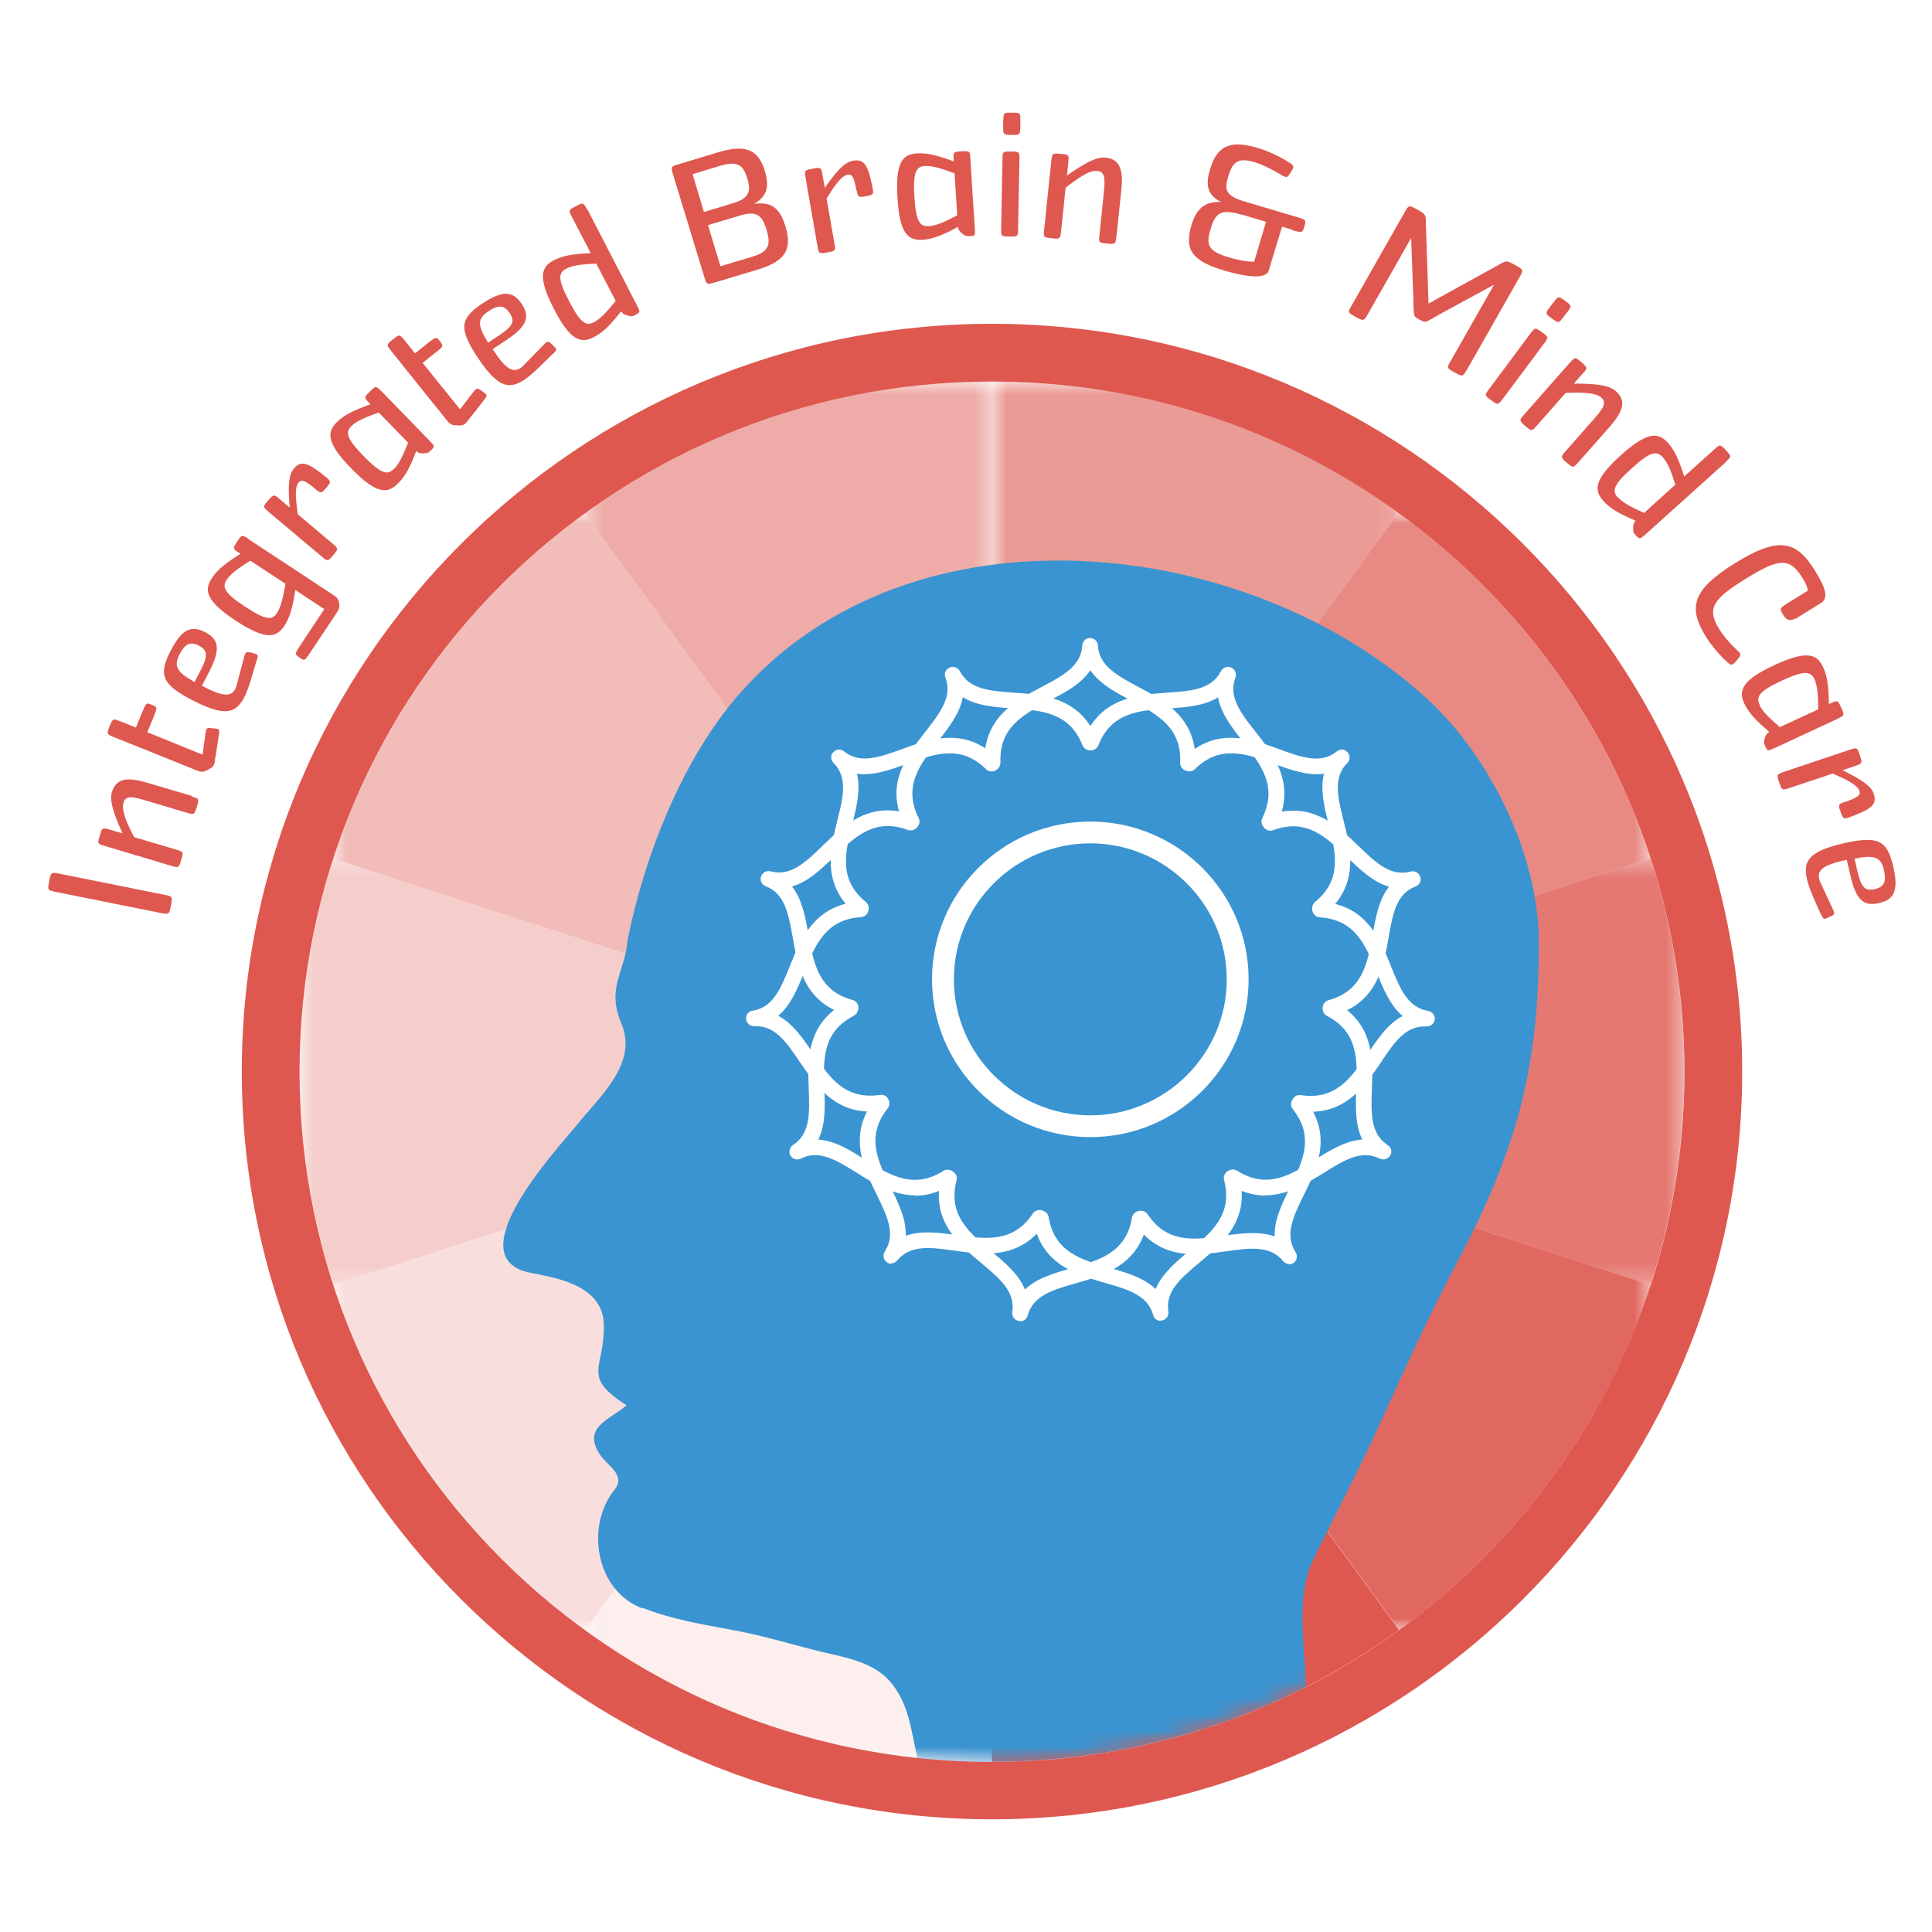 <?xml version="1.0" encoding="UTF-8"?>
<svg xmlns="http://www.w3.org/2000/svg" width="120" height="120" viewBox="0 0 120 120" fill="none">
  <rect x="0" y="0" width="120" height="120" fill="#333333" stroke="none"/>
  <g clip-path="url(#clip0_427_2341)">
    <rect width="120" height="120" fill="white"></rect>
    <g clip-path="url(#clip1_427_2341)">
      <path d="M61.615 20.112C35.929 20.112 15.019 40.953 15.019 66.556C15.019 92.159 35.929 113 61.615 113C87.302 113 108.211 92.159 108.211 66.556C108.211 40.953 87.316 20.112 61.615 20.112Z" fill="white"></path>
      <g opacity="0.7">
        <mask id="mask0_427_2341" style="mask-type:luminance" maskUnits="userSpaceOnUse" x="61" y="31" width="42" height="36">
          <path d="M102.52 31.886H61.615V66.57H102.52V31.886Z" fill="white"></path>
        </mask>
        <g mask="url(#mask0_427_2341)">
          <path d="M61.615 66.557L102.52 53.307C99.681 44.612 94.142 37.145 86.887 31.872L61.602 66.557H61.615Z" fill="#DE584F"></path>
        </g>
      </g>
      <g opacity="0.8">
        <mask id="mask1_427_2341" style="mask-type:luminance" maskUnits="userSpaceOnUse" x="61" y="53" width="44" height="27">
          <path d="M104.624 53.306H61.615V79.806H104.624V53.306Z" fill="white"></path>
        </mask>
        <g mask="url(#mask1_427_2341)">
          <path d="M61.615 66.556L102.52 79.806C103.877 75.638 104.611 71.18 104.611 66.556C104.611 61.932 103.877 57.474 102.52 53.306L61.615 66.556Z" fill="#DE584F"></path>
        </g>
      </g>
      <g opacity="0.2">
        <mask id="mask2_427_2341" style="mask-type:luminance" maskUnits="userSpaceOnUse" x="20" y="66" width="42" height="36">
          <path d="M61.615 66.556H20.711V101.241H61.615V66.556Z" fill="white"></path>
        </mask>
        <g mask="url(#mask2_427_2341)">
          <path d="M20.711 79.806C23.549 88.502 29.088 95.969 36.344 101.241L61.629 66.556L20.724 79.806H20.711Z" fill="#DE584F"></path>
        </g>
      </g>
      <path d="M61.615 109.426C71.059 109.426 79.797 106.389 86.9 101.241L61.615 66.556V109.426Z" fill="#DE584F"></path>
      <g opacity="0.1">
        <mask id="mask3_427_2341" style="mask-type:luminance" maskUnits="userSpaceOnUse" x="36" y="66" width="26" height="44">
          <path d="M61.629 66.556H36.344V109.426H61.629V66.556Z" fill="white"></path>
        </mask>
        <g mask="url(#mask3_427_2341)">
          <path d="M61.615 66.556L36.33 101.241C43.42 106.389 52.157 109.426 61.615 109.426V66.556Z" fill="#DE584F"></path>
        </g>
      </g>
      <g opacity="0.9">
        <mask id="mask4_427_2341" style="mask-type:luminance" maskUnits="userSpaceOnUse" x="61" y="66" width="42" height="36">
          <path d="M102.52 66.556H61.615V101.241H102.52V66.556Z" fill="white"></path>
        </mask>
        <g mask="url(#mask4_427_2341)">
          <path d="M102.534 79.806L61.63 66.556L86.915 101.241C94.17 95.969 99.709 88.502 102.548 79.806" fill="#DE584F"></path>
        </g>
      </g>
      <g opacity="0.6">
        <mask id="mask5_427_2341" style="mask-type:luminance" maskUnits="userSpaceOnUse" x="61" y="23" width="26" height="44">
          <path d="M86.9 23.7H61.615V66.569H86.9V23.7Z" fill="white"></path>
        </mask>
        <g mask="url(#mask5_427_2341)">
          <path d="M86.9 31.885C79.81 26.736 71.073 23.7 61.615 23.7V66.569L86.9 31.885Z" fill="#DE584F"></path>
        </g>
      </g>
      <g opacity="0.5">
        <mask id="mask6_427_2341" style="mask-type:luminance" maskUnits="userSpaceOnUse" x="36" y="23" width="26" height="44">
          <path d="M61.629 23.7H36.344V66.569H61.629V23.7Z" fill="white"></path>
        </mask>
        <g mask="url(#mask6_427_2341)">
          <path d="M61.615 66.555V23.7C52.171 23.7 43.433 26.736 36.33 31.885L61.615 66.569V66.555Z" fill="#DE584F"></path>
        </g>
      </g>
      <g opacity="0.3">
        <mask id="mask7_427_2341" style="mask-type:luminance" maskUnits="userSpaceOnUse" x="18" y="53" width="44" height="27">
          <path d="M61.629 53.306H18.62V79.806H61.629V53.306Z" fill="white"></path>
        </mask>
        <g mask="url(#mask7_427_2341)">
          <path d="M61.615 66.556L20.711 53.306C19.354 57.474 18.62 61.932 18.62 66.556C18.62 71.18 19.354 75.638 20.711 79.806L61.615 66.556Z" fill="#DE584F"></path>
        </g>
      </g>
      <g opacity="0.2">
        <mask id="mask8_427_2341" style="mask-type:luminance" maskUnits="userSpaceOnUse" x="36" y="31" width="26" height="36">
          <path d="M61.629 31.886H36.344V66.57H61.629V31.886Z" fill="white"></path>
        </mask>
        <g mask="url(#mask8_427_2341)">
          <path d="M61.615 66.556L36.344 31.886L61.615 66.556Z" fill="#3A94D1"></path>
        </g>
      </g>
      <g opacity="0.4">
        <mask id="mask9_427_2341" style="mask-type:luminance" maskUnits="userSpaceOnUse" x="20" y="31" width="42" height="36">
          <path d="M61.615 31.886H20.711V66.57H61.615V31.886Z" fill="white"></path>
        </mask>
        <g mask="url(#mask9_427_2341)">
          <path d="M36.344 31.886C29.088 37.158 23.549 44.625 20.711 53.32L61.615 66.57L36.33 31.886H36.344Z" fill="#DE584F"></path>
        </g>
      </g>
      <mask id="mask10_427_2341" style="mask-type:luminance" maskUnits="userSpaceOnUse" x="18" y="23" width="87" height="87">
        <path d="M18.62 66.556C18.62 90.227 37.881 109.425 61.629 109.425C85.377 109.425 104.638 90.227 104.638 66.556C104.638 42.885 85.377 23.687 61.629 23.687C37.881 23.687 18.62 42.885 18.62 66.556Z" fill="white"></path>
      </mask>
      <g mask="url(#mask10_427_2341)">
        <path fill-rule="evenodd" clip-rule="evenodd" d="M39.917 99.902C40.194 100.012 37.881 99.156 39.917 99.902C37.023 98.853 36.303 94.781 38.213 92.476C38.85 91.634 37.756 91.041 37.327 90.434C36.095 88.681 37.784 88.239 38.92 87.287C36.081 85.465 37.549 85.051 37.507 82.304C37.466 79.944 34.89 79.419 32.979 79.061C28.271 78.177 34.599 71.387 35.763 69.951C37.272 68.074 39.654 66.059 38.587 63.547C37.646 61.325 38.837 60.345 38.975 58.413C40.027 53.154 42.381 47.136 45.94 43.079C56.658 30.878 77.553 33.21 88.659 43.424C92.605 47.054 95.596 53.182 95.582 58.606C95.582 66.501 94.156 71.511 90.459 78.495C88.742 81.738 87.26 85.009 85.751 88.336C84.449 91.207 82.968 94.008 81.583 96.838C79.741 100.578 82.483 106.513 80.17 109.729C78.273 112.365 72.748 112.199 69.73 112.337C66.822 112.462 62.792 113.11 59.981 112.393C55.785 111.33 57.669 107.203 55.273 104.429C54.235 103.242 52.531 102.952 51.077 102.607C49.236 102.165 47.505 101.613 45.636 101.268C43.711 100.909 41.758 100.592 39.931 99.874" fill="#3A94D1"></path>
        <path d="M73.801 47.881H73.773C73.51 47.881 73.288 47.647 73.302 47.371C73.399 45.176 71.876 44.362 70.269 43.52C69.3 43.009 68.303 42.485 67.722 41.629C67.154 42.485 66.157 43.009 65.174 43.52C63.568 44.376 62.044 45.176 62.141 47.371C62.141 47.633 61.947 47.868 61.67 47.881C61.421 47.909 61.172 47.688 61.158 47.412C61.033 44.596 63.069 43.52 64.703 42.664C66.018 41.974 67.154 41.367 67.223 40.083C67.237 39.821 67.459 39.628 67.708 39.628C67.957 39.628 68.179 39.835 68.192 40.083C68.262 41.367 69.397 41.96 70.699 42.664C72.333 43.534 74.368 44.61 74.244 47.412C74.244 47.674 74.022 47.881 73.759 47.881" fill="white"></path>
        <path d="M56.616 51.512C56.436 51.512 56.27 51.415 56.173 51.236C54.913 48.71 56.339 46.902 57.475 45.453C58.389 44.279 59.178 43.272 58.721 42.085C58.624 41.837 58.735 41.574 58.984 41.464C59.22 41.353 59.496 41.464 59.621 41.685C60.203 42.83 61.49 42.913 62.972 43.023C64.814 43.148 67.112 43.313 68.151 45.936C68.248 46.184 68.123 46.46 67.874 46.571C67.625 46.667 67.334 46.543 67.237 46.294C66.434 44.252 64.717 44.128 62.903 44.003C61.809 43.921 60.673 43.852 59.801 43.3C59.621 44.307 58.929 45.19 58.25 46.06C57.129 47.495 56.076 48.834 57.059 50.808C57.184 51.042 57.087 51.346 56.838 51.456C56.769 51.498 56.699 51.512 56.616 51.512Z" fill="white"></path>
        <path d="M53.487 56.895C53.376 56.895 53.265 56.853 53.182 56.784C51.008 54.99 51.562 52.768 52.005 50.973C52.365 49.538 52.684 48.296 51.77 47.385C51.59 47.206 51.576 46.902 51.756 46.722C51.936 46.529 52.227 46.502 52.421 46.667C53.418 47.468 54.622 47.04 56.021 46.529C57.766 45.894 59.926 45.108 61.934 47.081C62.127 47.275 62.127 47.578 61.934 47.771C61.74 47.965 61.435 47.965 61.241 47.771C59.663 46.225 58.056 46.819 56.339 47.44C55.301 47.813 54.248 48.199 53.224 48.061C53.473 49.055 53.196 50.145 52.933 51.208C52.49 52.961 52.074 54.631 53.778 56.025C53.985 56.191 54.013 56.508 53.847 56.715C53.75 56.825 53.611 56.895 53.473 56.895" fill="white"></path>
        <path d="M52.808 63.065C52.808 63.065 52.725 63.065 52.67 63.051C49.956 62.305 49.554 60.042 49.236 58.22C48.973 56.757 48.751 55.501 47.56 55.045C47.311 54.949 47.187 54.687 47.27 54.438C47.353 54.19 47.616 54.052 47.865 54.121C49.111 54.452 50.025 53.569 51.091 52.533C52.421 51.25 54.082 49.649 56.727 50.643C56.976 50.739 57.101 51.015 57.018 51.264C56.921 51.512 56.644 51.636 56.395 51.553C54.332 50.781 53.085 51.968 51.784 53.237C50.995 53.996 50.178 54.783 49.194 55.059C49.831 55.874 50.025 56.978 50.219 58.054C50.538 59.835 50.828 61.532 52.961 62.112C53.224 62.181 53.376 62.457 53.293 62.706C53.238 62.926 53.044 63.065 52.822 63.065" fill="white"></path>
        <path d="M54.041 69.04C51.756 69.04 50.62 67.342 49.679 65.962C48.848 64.734 48.128 63.671 46.854 63.74C46.591 63.74 46.369 63.56 46.342 63.298C46.314 63.036 46.494 62.801 46.757 62.774C48.031 62.567 48.502 61.38 49.056 60.013C49.748 58.302 50.607 56.176 53.431 55.997C53.695 55.983 53.93 56.19 53.944 56.452C53.958 56.715 53.75 56.949 53.487 56.963C51.285 57.101 50.634 58.688 49.956 60.372C49.54 61.393 49.125 62.429 48.336 63.091C49.25 63.574 49.873 64.499 50.496 65.41C51.507 66.914 52.476 68.336 54.664 68.005C54.941 67.963 55.176 68.143 55.218 68.419C55.259 68.681 55.079 68.929 54.802 68.971C54.539 69.012 54.29 69.026 54.041 69.026" fill="white"></path>
        <path d="M56.852 74.244C55.467 74.244 54.262 73.498 53.224 72.85C51.964 72.063 50.87 71.387 49.734 71.966C49.499 72.077 49.222 71.994 49.097 71.773C48.973 71.552 49.042 71.263 49.25 71.124C50.33 70.421 50.288 69.151 50.233 67.674C50.163 65.825 50.08 63.533 52.587 62.236C52.822 62.112 53.113 62.208 53.238 62.443C53.362 62.678 53.265 62.967 53.03 63.092C51.064 64.113 51.133 65.825 51.202 67.633C51.244 68.723 51.285 69.855 50.828 70.779C51.853 70.848 52.808 71.442 53.736 72.035C55.273 73.002 56.741 73.899 58.596 72.725C58.818 72.588 59.123 72.643 59.275 72.877C59.413 73.098 59.358 73.402 59.123 73.554C58.306 74.064 57.558 74.271 56.838 74.271" fill="white"></path>
        <path d="M55.37 78.495C55.273 78.495 55.176 78.467 55.079 78.398C54.872 78.246 54.816 77.957 54.955 77.736C55.661 76.659 55.093 75.513 54.442 74.175C53.625 72.519 52.614 70.448 54.373 68.254C54.539 68.047 54.844 68.005 55.052 68.171C55.259 68.337 55.301 68.64 55.135 68.847C53.764 70.572 54.511 72.104 55.315 73.733C55.799 74.713 56.298 75.734 56.256 76.756C57.226 76.411 58.347 76.562 59.427 76.714C61.227 76.963 62.931 77.211 64.149 75.376C64.302 75.155 64.606 75.086 64.828 75.237C65.049 75.389 65.118 75.693 64.966 75.914C63.401 78.26 61.13 77.943 59.289 77.68C57.821 77.473 56.547 77.294 55.73 78.288C55.633 78.412 55.495 78.467 55.356 78.467" fill="white"></path>
        <path d="M63.346 82.041C63.346 82.041 63.277 82.041 63.249 82.041C63 81.986 62.834 81.738 62.875 81.489C63.069 80.219 62.086 79.405 60.95 78.453C59.538 77.266 57.766 75.789 58.472 73.07C58.541 72.808 58.804 72.656 59.067 72.725C59.33 72.794 59.483 73.056 59.413 73.318C58.86 75.444 60.175 76.548 61.574 77.721C62.418 78.425 63.277 79.143 63.664 80.095C64.398 79.377 65.492 79.074 66.545 78.77C68.29 78.273 69.951 77.804 70.311 75.623C70.353 75.361 70.602 75.182 70.879 75.223C71.142 75.264 71.322 75.513 71.281 75.789C70.81 78.563 68.594 79.198 66.822 79.709C65.395 80.109 64.163 80.468 63.831 81.71C63.775 81.931 63.581 82.069 63.36 82.069" fill="white"></path>
        <path d="M72.097 82.042C71.876 82.042 71.682 81.904 71.627 81.683C71.294 80.441 70.062 80.096 68.636 79.682C66.849 79.171 64.634 78.536 64.177 75.762C64.135 75.5 64.315 75.251 64.578 75.196C64.841 75.155 65.091 75.334 65.132 75.596C65.492 77.763 67.154 78.246 68.899 78.743C69.965 79.047 71.045 79.35 71.779 80.068C72.167 79.116 73.025 78.398 73.87 77.694C75.269 76.535 76.584 75.431 76.03 73.291C75.961 73.029 76.113 72.767 76.376 72.698C76.639 72.629 76.902 72.781 76.972 73.043C77.678 75.776 75.919 77.239 74.493 78.426C73.358 79.378 72.374 80.192 72.568 81.462C72.61 81.711 72.444 81.959 72.194 82.014C72.167 82.014 72.125 82.014 72.097 82.014" fill="white"></path>
        <path d="M80.073 78.508C79.935 78.508 79.796 78.453 79.7 78.329C78.882 77.335 77.622 77.514 76.141 77.721C74.313 77.984 72.028 78.301 70.463 75.955C70.311 75.734 70.38 75.43 70.602 75.278C70.823 75.127 71.128 75.196 71.28 75.416C72.499 77.252 74.202 77.017 76.002 76.755C77.096 76.603 78.204 76.452 79.173 76.797C79.132 75.775 79.63 74.768 80.115 73.774C80.918 72.145 81.666 70.6 80.295 68.888C80.129 68.681 80.156 68.377 80.378 68.212C80.586 68.046 80.89 68.074 81.056 68.295C82.815 70.503 81.804 72.559 80.987 74.216C80.337 75.541 79.769 76.7 80.475 77.777C80.613 77.998 80.558 78.287 80.35 78.439C80.267 78.494 80.156 78.536 80.059 78.536" fill="white"></path>
        <path d="M78.592 74.257C77.886 74.257 77.124 74.064 76.307 73.54C76.085 73.402 76.016 73.098 76.155 72.864C76.307 72.643 76.598 72.574 76.833 72.712C78.703 73.899 80.156 72.988 81.694 72.022C82.621 71.442 83.577 70.848 84.615 70.779C84.158 69.855 84.2 68.737 84.241 67.632C84.311 65.825 84.366 64.113 82.414 63.092C82.178 62.967 82.081 62.678 82.206 62.429C82.331 62.194 82.621 62.098 82.857 62.222C85.363 63.52 85.28 65.811 85.211 67.66C85.155 69.137 85.114 70.421 86.194 71.124C86.415 71.263 86.485 71.552 86.346 71.773C86.208 71.994 85.931 72.077 85.709 71.966C84.56 71.387 83.48 72.063 82.22 72.85C81.181 73.498 79.977 74.244 78.592 74.244" fill="white"></path>
        <path d="M81.417 69.041C81.181 69.041 80.932 69.027 80.655 68.986C80.392 68.944 80.198 68.696 80.24 68.433C80.281 68.171 80.517 67.978 80.794 68.019C82.981 68.351 83.937 66.929 84.962 65.425C85.585 64.514 86.208 63.575 87.122 63.106C86.332 62.443 85.917 61.408 85.502 60.387C84.823 58.703 84.172 57.116 81.971 56.978C81.707 56.964 81.5 56.729 81.514 56.467C81.528 56.205 81.763 55.998 82.026 56.012C84.851 56.177 85.709 58.317 86.402 60.028C86.956 61.408 87.44 62.581 88.7 62.788C88.95 62.83 89.143 63.065 89.116 63.313C89.088 63.575 88.867 63.755 88.603 63.755C87.302 63.686 86.596 64.748 85.779 65.977C84.837 67.357 83.701 69.055 81.417 69.055" fill="white"></path>
        <path d="M82.649 63.078C82.441 63.078 82.234 62.94 82.178 62.719C82.109 62.457 82.261 62.194 82.51 62.126C84.643 61.532 84.934 59.848 85.252 58.068C85.446 56.977 85.64 55.873 86.277 55.073C85.294 54.797 84.477 54.01 83.688 53.251C82.372 51.995 81.14 50.794 79.076 51.567C78.827 51.663 78.536 51.526 78.453 51.277C78.356 51.029 78.481 50.739 78.744 50.656C81.389 49.676 83.051 51.263 84.38 52.547C85.446 53.582 86.374 54.465 87.62 54.134C87.869 54.065 88.132 54.203 88.216 54.452C88.299 54.7 88.174 54.962 87.925 55.059C86.72 55.514 86.499 56.784 86.249 58.233C85.931 60.055 85.529 62.319 82.815 63.064C82.774 63.064 82.732 63.078 82.677 63.078" fill="white"></path>
        <path d="M81.984 56.895C81.846 56.895 81.707 56.839 81.611 56.715C81.444 56.508 81.472 56.204 81.68 56.025C83.383 54.617 82.968 52.961 82.524 51.208C82.261 50.145 81.984 49.055 82.234 48.061C81.209 48.199 80.156 47.813 79.118 47.44C77.415 46.819 75.795 46.225 74.216 47.771C74.022 47.965 73.718 47.951 73.524 47.771C73.33 47.578 73.344 47.275 73.524 47.081C75.545 45.108 77.706 45.894 79.436 46.529C80.835 47.04 82.04 47.481 83.037 46.667C83.244 46.502 83.535 46.529 83.701 46.722C83.868 46.916 83.868 47.206 83.688 47.385C82.774 48.296 83.092 49.538 83.452 50.973C83.895 52.768 84.463 54.99 82.275 56.784C82.178 56.853 82.081 56.895 81.971 56.895" fill="white"></path>
        <path d="M78.841 51.525C78.772 51.525 78.689 51.511 78.619 51.47C78.384 51.346 78.287 51.056 78.398 50.821C79.381 48.847 78.329 47.509 77.207 46.073C76.528 45.204 75.836 44.32 75.656 43.313C74.784 43.851 73.662 43.934 72.554 44.003C70.74 44.127 69.023 44.251 68.22 46.294C68.123 46.542 67.832 46.667 67.583 46.57C67.334 46.473 67.209 46.184 67.306 45.935C68.345 43.313 70.643 43.161 72.485 43.023C73.967 42.926 75.254 42.83 75.836 41.684C75.961 41.45 76.238 41.353 76.473 41.463C76.709 41.574 76.819 41.836 76.736 42.084C76.279 43.285 77.069 44.293 77.982 45.452C79.118 46.901 80.544 48.709 79.284 51.235C79.201 51.401 79.021 51.511 78.841 51.511" fill="white"></path>
        <path d="M67.722 70.628C62.307 70.628 57.89 66.239 57.89 60.829C57.89 55.418 62.294 51.029 67.722 51.029C73.15 51.029 77.553 55.418 77.553 60.829C77.553 66.239 73.15 70.628 67.722 70.628ZM67.722 52.382C63.041 52.382 59.247 56.178 59.247 60.829C59.247 65.48 63.055 69.276 67.722 69.276C72.388 69.276 76.196 65.48 76.196 60.829C76.196 56.178 72.388 52.382 67.722 52.382Z" fill="white"></path>
      </g>
      <path d="M61.615 23.701C85.363 23.701 104.624 42.899 104.624 66.57C104.624 90.24 85.363 109.439 61.615 109.439C37.867 109.439 18.606 90.24 18.606 66.57C18.606 42.899 37.853 23.701 61.615 23.701ZM61.615 20.112C35.929 20.112 15.019 40.953 15.019 66.556C15.019 92.159 35.929 113 61.615 113C87.302 113 108.211 92.159 108.211 66.556C108.211 40.953 87.316 20.112 61.615 20.112Z" fill="#DE584F"></path>
      <path d="M10.242 55.583C10.713 55.68 10.727 55.694 10.616 56.246C10.505 56.798 10.491 56.798 10.02 56.715L3.429 55.39C2.958 55.294 2.944 55.28 3.055 54.728C3.166 54.175 3.18 54.175 3.651 54.258L10.242 55.583Z" fill="#DE584F"></path>
      <path d="M11.904 49.469C12.374 49.607 12.374 49.621 12.222 50.118C12.07 50.615 12.056 50.615 11.599 50.477L8.996 49.704C8.179 49.455 7.791 49.414 7.667 49.869C7.528 50.325 7.888 51.153 8.331 51.995L10.934 52.768C11.405 52.906 11.405 52.919 11.253 53.416C11.101 53.913 11.087 53.913 10.63 53.775L6.517 52.547C6.046 52.409 6.046 52.395 6.199 51.898C6.323 51.47 6.351 51.388 6.697 51.498L7.611 51.76C7.057 50.546 6.794 49.745 6.946 49.221C7.182 48.406 7.791 48.213 9.12 48.613L11.931 49.441L11.904 49.469Z" fill="#DE584F"></path>
      <path d="M13.358 47.233C13.302 47.578 13.247 47.647 12.859 47.84C12.679 47.937 12.541 47.978 12.25 47.868C11.987 47.758 7.334 45.88 7.071 45.784C6.628 45.604 6.614 45.591 6.808 45.108C7.002 44.624 7.016 44.624 7.473 44.804C7.5 44.804 8.303 45.135 8.442 45.19L8.857 44.183C9.079 43.645 9.093 43.631 9.439 43.782C9.771 43.921 9.785 43.934 9.564 44.473L9.148 45.48C9.55 45.646 12.582 46.874 12.582 46.874C12.582 46.874 12.665 46.239 12.762 45.577C12.818 45.204 12.818 45.19 13.191 45.232C13.649 45.273 13.649 45.287 13.593 45.646C13.552 45.88 13.413 46.916 13.344 47.233" fill="#DE584F"></path>
      <path d="M15.947 40.981C15.684 41.906 15.435 42.789 15.199 43.258C14.673 44.293 14.022 44.542 12.028 43.534C10.034 42.513 9.827 41.919 10.602 40.415C11.322 39.021 11.904 38.841 12.748 39.269C13.621 39.711 13.69 40.36 13.011 41.685L12.541 42.596C13.856 43.286 14.424 43.341 14.673 42.651L15.13 40.939C15.241 40.47 15.269 40.47 15.615 40.539C16.044 40.65 16.058 40.65 15.961 40.981M12.458 41.643C12.942 40.705 12.887 40.387 12.347 40.097C11.807 39.821 11.488 40.001 11.156 40.636C10.782 41.367 10.962 41.74 12.084 42.361L12.458 41.643Z" fill="#DE584F"></path>
      <path d="M15.435 33.487L20.655 36.923C20.974 37.13 21.015 37.213 21.057 37.448C21.098 37.669 21.112 37.765 20.863 38.138L19.243 40.567C18.924 41.05 18.91 41.05 18.606 40.843C18.301 40.636 18.301 40.622 18.606 40.153L20.143 37.834L18.343 36.647C18.204 37.614 18.024 38.317 17.664 38.87C17.166 39.615 16.515 39.781 14.646 38.552C12.776 37.324 12.665 36.661 13.164 35.902C13.524 35.35 14.105 34.922 14.936 34.398L14.853 34.342C14.452 34.08 14.452 34.066 14.729 33.639C15.019 33.197 15.033 33.211 15.435 33.473M17.207 38.069C17.443 37.696 17.581 37.13 17.733 36.261L15.546 34.825C14.784 35.295 14.313 35.654 14.078 36.013C13.787 36.454 13.912 36.827 15.227 37.682C16.543 38.552 16.916 38.525 17.207 38.069Z" fill="#DE584F"></path>
      <path d="M19.603 30.381C18.966 29.857 18.744 29.746 18.55 29.967C18.287 30.271 18.37 31.002 18.495 31.941L20.655 33.763C21.029 34.08 21.029 34.094 20.697 34.48C20.364 34.881 20.351 34.881 19.977 34.563L16.695 31.803C16.321 31.485 16.321 31.472 16.653 31.085C16.944 30.754 17 30.685 17.276 30.919L17.997 31.527C17.886 30.243 17.913 29.512 18.246 29.111C18.675 28.601 19.09 28.697 20.129 29.539C20.586 29.898 20.586 29.912 20.267 30.298C19.963 30.657 19.935 30.657 19.589 30.381" fill="#DE584F"></path>
      <path d="M23.688 24.294C23.799 24.404 26.43 27.109 26.679 27.371C27.011 27.716 27.011 27.73 26.79 27.951C26.596 28.131 26.596 28.144 26.277 28.158C26.139 28.158 26.014 28.158 25.848 28.02C25.502 28.945 25.183 29.593 24.699 30.049C24.048 30.684 23.383 30.698 21.818 29.097C20.254 27.496 20.295 26.819 20.946 26.198C21.417 25.743 22.068 25.453 23.009 25.108C22.982 25.08 22.954 25.053 22.94 25.039C22.608 24.694 22.608 24.68 22.968 24.321C23.342 23.948 23.355 23.962 23.688 24.307M24.449 29.152C24.768 28.848 25.017 28.324 25.349 27.496C24.879 27.012 24.076 26.184 23.522 25.619C22.677 25.922 22.137 26.157 21.832 26.46C21.445 26.833 21.5 27.22 22.594 28.337C23.688 29.456 24.062 29.511 24.449 29.138" fill="#DE584F"></path>
      <path d="M29.06 26.13C28.839 26.406 28.756 26.447 28.326 26.419C28.119 26.419 27.98 26.392 27.786 26.143C27.606 25.923 24.463 22.017 24.297 21.796C23.992 21.423 23.992 21.409 24.408 21.078C24.809 20.761 24.823 20.761 25.128 21.133C25.142 21.161 25.695 21.837 25.779 21.948L26.623 21.271C27.08 20.913 27.094 20.913 27.329 21.202C27.551 21.492 27.551 21.506 27.094 21.865L26.249 22.541C26.512 22.872 28.576 25.426 28.576 25.426C28.576 25.426 28.963 24.901 29.379 24.377C29.614 24.087 29.614 24.073 29.919 24.28C30.293 24.543 30.293 24.543 30.071 24.832C29.933 25.026 29.282 25.854 29.074 26.102" fill="#DE584F"></path>
      <path d="M34.364 21.948C33.685 22.624 33.035 23.273 32.605 23.562C31.636 24.211 30.944 24.101 29.697 22.251C28.465 20.388 28.562 19.781 29.974 18.842C31.29 17.973 31.885 18.111 32.411 18.884C32.952 19.698 32.702 20.291 31.456 21.119L30.597 21.685C31.414 22.928 31.871 23.245 32.439 22.776L33.685 21.506C34.018 21.147 34.032 21.161 34.295 21.396C34.613 21.699 34.613 21.713 34.378 21.948M30.999 20.83C31.885 20.25 31.996 19.933 31.65 19.436C31.317 18.939 30.944 18.925 30.348 19.325C29.656 19.781 29.628 20.195 30.32 21.285L30.999 20.83Z" fill="#DE584F"></path>
      <path d="M36.483 13.004C36.552 13.142 39.404 18.649 39.557 18.953C39.778 19.381 39.778 19.394 39.487 19.546C39.252 19.67 39.238 19.67 38.947 19.587C38.809 19.546 38.698 19.505 38.573 19.339C37.978 20.112 37.48 20.637 36.884 20.94C36.081 21.354 35.43 21.175 34.405 19.187C33.381 17.2 33.616 16.565 34.405 16.165C34.987 15.861 35.707 15.764 36.69 15.723C36.109 14.591 35.582 13.597 35.527 13.487C35.306 13.059 35.306 13.045 35.762 12.811C36.233 12.562 36.233 12.576 36.455 13.004M36.898 20.015C37.286 19.808 37.687 19.381 38.241 18.69C37.964 18.166 37.507 17.269 37.036 16.372C36.136 16.413 35.555 16.482 35.167 16.689C34.682 16.938 34.627 17.324 35.347 18.704C36.067 20.098 36.413 20.264 36.884 20.015" fill="#DE584F"></path>
      <path d="M47.062 16.744L44.445 17.53C43.905 17.696 43.891 17.682 43.752 17.227L41.8 10.822C41.661 10.353 41.661 10.339 42.201 10.188L44.611 9.456C46.369 8.932 47.117 9.332 47.505 10.616C47.782 11.554 47.685 12.175 46.84 12.658C47.976 12.506 48.46 12.989 48.793 14.08C49.208 15.474 48.806 16.219 47.062 16.744ZM43.018 10.822L43.725 13.169L45.497 12.631C46.522 12.327 46.674 11.899 46.411 11.071C46.176 10.27 45.829 9.981 44.777 10.284L43.005 10.822H43.018ZM45.954 13.39L43.974 13.983L44.749 16.537L46.73 15.943C47.754 15.639 47.893 15.198 47.616 14.287C47.339 13.362 46.993 13.072 45.954 13.39Z" fill="#DE584F"></path>
      <path d="M53.196 11.831C53.044 11.016 52.933 10.796 52.656 10.851C52.254 10.92 51.839 11.527 51.34 12.328L51.825 15.102C51.908 15.585 51.894 15.585 51.382 15.681C50.87 15.764 50.856 15.764 50.773 15.281L50.039 11.058C49.956 10.575 49.97 10.575 50.482 10.478C50.911 10.395 51.008 10.382 51.064 10.74L51.23 11.665C51.964 10.616 52.462 10.064 52.988 9.981C53.653 9.871 53.902 10.202 54.165 11.513C54.29 12.079 54.276 12.093 53.778 12.19C53.307 12.272 53.279 12.245 53.21 11.817" fill="#DE584F"></path>
      <path d="M60.272 9.871C60.272 10.023 60.521 13.791 60.549 14.15C60.576 14.633 60.576 14.647 60.258 14.661C59.995 14.675 59.981 14.675 59.732 14.481C59.621 14.385 59.538 14.302 59.496 14.095C58.638 14.564 57.959 14.854 57.309 14.895C56.408 14.95 55.882 14.536 55.744 12.3C55.605 10.065 56.062 9.582 56.962 9.526C57.627 9.485 58.306 9.678 59.233 10.023C59.233 9.982 59.233 9.954 59.233 9.927C59.206 9.443 59.206 9.43 59.718 9.402C60.244 9.374 60.244 9.374 60.272 9.858M57.682 14.053C58.126 14.026 58.666 13.791 59.455 13.377C59.413 12.701 59.344 11.555 59.289 10.768C58.458 10.451 57.89 10.285 57.447 10.313C56.907 10.341 56.699 10.686 56.796 12.232C56.893 13.791 57.142 14.081 57.682 14.04" fill="#DE584F"></path>
      <path d="M62.266 9.898C62.266 9.415 62.294 9.402 62.806 9.415C63.318 9.415 63.332 9.429 63.318 9.926L63.235 14.205C63.235 14.688 63.221 14.702 62.695 14.688C62.183 14.688 62.169 14.66 62.183 14.191L62.266 9.912V9.898ZM62.321 7.483C62.321 7 62.349 6.986 62.861 7C63.374 7 63.388 7.014 63.374 7.511V7.897C63.36 8.38 63.346 8.394 62.834 8.38C62.321 8.38 62.307 8.353 62.307 7.87V7.483H62.321Z" fill="#DE584F"></path>
      <path d="M69.342 14.688C69.287 15.171 69.273 15.171 68.76 15.129C68.248 15.074 68.234 15.06 68.29 14.591L68.566 11.9C68.65 11.058 68.622 10.671 68.151 10.616C67.666 10.561 66.932 11.072 66.185 11.665L65.908 14.357C65.852 14.84 65.852 14.853 65.326 14.798C64.8 14.743 64.8 14.729 64.855 14.246L65.299 9.995C65.354 9.512 65.368 9.512 65.88 9.553C66.323 9.595 66.406 9.609 66.365 9.967L66.268 10.906C67.362 10.133 68.109 9.733 68.65 9.788C69.494 9.871 69.799 10.437 69.647 11.817L69.342 14.715V14.688Z" fill="#DE584F"></path>
      <path d="M80.281 14.273L79.63 14.08L78.799 16.813C78.689 17.213 77.899 17.351 76.072 16.813C74.05 16.219 73.537 15.529 74.008 13.97C74.327 12.921 74.881 12.493 75.836 12.548C75.075 12.148 74.825 11.596 75.158 10.519C75.559 9.167 76.293 8.642 78.093 9.18C78.661 9.346 79.381 9.663 79.963 10.022C80.419 10.298 80.406 10.326 80.17 10.699C79.949 11.071 79.921 11.071 79.464 10.795C78.896 10.45 78.315 10.188 77.885 10.064C76.888 9.774 76.57 10.064 76.307 10.906C76.016 11.83 76.127 12.162 77.359 12.534L80.53 13.473C81.126 13.652 81.139 13.666 81.015 14.066C80.89 14.467 80.876 14.467 80.281 14.301M77.11 13.335C75.822 12.948 75.49 13.238 75.199 14.204C74.894 15.198 75.005 15.598 76.321 15.985C77.138 16.219 77.636 16.275 77.899 16.247C77.941 16.123 78.633 13.777 78.633 13.777L77.11 13.321V13.335Z" fill="#DE584F"></path>
      <path d="M91.096 22.983C90.86 23.397 90.847 23.411 90.348 23.135C89.863 22.859 89.85 22.845 90.099 22.431L92.799 17.683C92.799 17.683 89.254 19.601 88.963 19.781C88.52 20.043 88.506 20.029 88.16 19.85C87.814 19.657 87.814 19.643 87.8 19.132C87.8 18.787 87.648 14.784 87.648 14.784L84.948 19.532C84.712 19.946 84.684 19.946 84.2 19.684C83.701 19.408 83.701 19.394 83.951 18.98L87.26 13.156C87.496 12.742 87.509 12.728 88.008 13.004C88.548 13.308 88.562 13.335 88.562 13.832C88.562 14.039 88.728 18.621 88.728 18.856C88.936 18.746 92.688 16.662 93.131 16.427C93.574 16.165 93.588 16.178 94.142 16.482C94.627 16.758 94.641 16.772 94.391 17.2L91.082 23.024L91.096 22.983Z" fill="#DE584F"></path>
      <path d="M95.056 20.719C95.347 20.332 95.361 20.332 95.776 20.636C96.191 20.94 96.191 20.953 95.901 21.34L93.339 24.777C93.048 25.163 93.034 25.163 92.619 24.86C92.203 24.556 92.203 24.542 92.494 24.156L95.056 20.719ZM96.496 18.773C96.787 18.386 96.801 18.386 97.216 18.69C97.632 18.994 97.632 19.007 97.341 19.394L97.105 19.698C96.815 20.084 96.801 20.084 96.385 19.78C95.97 19.477 95.97 19.463 96.261 19.076L96.496 18.773Z" fill="#DE584F"></path>
      <path d="M98.033 28.711C97.715 29.07 97.701 29.07 97.313 28.739C96.925 28.394 96.925 28.38 97.244 28.021L99.044 25.978C99.598 25.343 99.805 25.012 99.459 24.695C99.099 24.377 98.199 24.363 97.244 24.405L95.457 26.434C95.139 26.793 95.125 26.793 94.737 26.461C94.35 26.116 94.35 26.102 94.668 25.744L97.507 22.528C97.825 22.169 97.839 22.169 98.227 22.5C98.559 22.804 98.629 22.845 98.379 23.121L97.756 23.825C99.099 23.825 99.944 23.922 100.346 24.281C100.983 24.833 100.899 25.468 99.986 26.503L98.047 28.697L98.033 28.711Z" fill="#DE584F"></path>
      <path d="M107.2 28.697C107.089 28.794 102.478 32.948 102.215 33.183C101.855 33.5 101.841 33.5 101.62 33.265C101.44 33.072 101.44 33.058 101.44 32.755C101.44 32.617 101.453 32.492 101.592 32.341C100.678 31.954 100.041 31.623 99.598 31.126C98.989 30.463 99.002 29.787 100.664 28.283C102.34 26.778 103.004 26.847 103.6 27.51C104.043 27.993 104.306 28.655 104.611 29.594C105.552 28.738 106.397 27.993 106.48 27.91C106.84 27.579 106.854 27.593 107.2 27.965C107.56 28.352 107.546 28.366 107.186 28.683M100.498 30.891C100.789 31.223 101.315 31.499 102.118 31.858C102.561 31.457 103.309 30.781 104.057 30.105C103.794 29.249 103.572 28.711 103.267 28.393C102.907 27.993 102.506 28.034 101.357 29.083C100.18 30.132 100.124 30.505 100.484 30.905" fill="#DE584F"></path>
      <path d="M111.493 38.414C111.216 38.589 110.98 38.529 110.786 38.235C110.523 37.821 110.537 37.793 110.925 37.531L112.282 36.689C112.282 36.482 112.13 36.178 111.922 35.847C111.119 34.563 110.399 34.729 108.391 35.971C106.411 37.199 105.982 37.793 106.785 39.077C107.02 39.463 107.394 39.905 107.823 40.319C108.169 40.636 108.183 40.65 107.892 40.995C107.574 41.354 107.56 41.368 107.228 41.078C106.895 40.774 106.342 40.167 105.982 39.587C104.791 37.696 105.151 36.606 107.768 34.977C110.385 33.362 111.52 33.5 112.697 35.391C113.362 36.454 113.611 37.13 113.113 37.448L111.507 38.442L111.493 38.414Z" fill="#DE584F"></path>
      <path d="M114.124 44.653C113.985 44.722 110.551 46.309 110.232 46.461C109.789 46.668 109.775 46.654 109.651 46.364C109.54 46.13 109.54 46.116 109.623 45.812C109.665 45.674 109.72 45.577 109.886 45.453C109.139 44.818 108.626 44.308 108.349 43.714C107.962 42.9 108.169 42.265 110.205 41.312C112.24 40.374 112.863 40.622 113.237 41.437C113.514 42.03 113.583 42.748 113.597 43.728C113.639 43.714 113.667 43.7 113.694 43.687C114.137 43.48 114.151 43.493 114.359 43.949C114.58 44.432 114.567 44.432 114.137 44.639M109.277 43.769C109.457 44.17 109.872 44.584 110.551 45.163C111.174 44.873 112.213 44.39 112.933 44.059C112.933 43.162 112.877 42.582 112.697 42.182C112.462 41.699 112.088 41.616 110.662 42.279C109.235 42.941 109.069 43.272 109.291 43.755" fill="#DE584F"></path>
      <path d="M114.594 49.814C115.37 49.538 115.578 49.4 115.495 49.124C115.356 48.737 114.705 48.434 113.833 48.047L111.147 48.944C110.69 49.096 110.676 49.096 110.51 48.599C110.343 48.103 110.357 48.103 110.814 47.937L114.885 46.571C115.342 46.419 115.356 46.419 115.522 46.916C115.661 47.33 115.688 47.413 115.342 47.537L114.442 47.84C115.591 48.406 116.215 48.806 116.381 49.303C116.588 49.938 116.298 50.228 115.038 50.697C114.498 50.904 114.484 50.904 114.318 50.421C114.165 49.98 114.179 49.952 114.594 49.8" fill="#DE584F"></path>
      <path d="M113.127 56.853C112.725 55.97 112.351 55.156 112.24 54.631C111.977 53.499 112.31 52.892 114.498 52.381C116.672 51.884 117.225 52.202 117.599 53.844C117.945 55.376 117.613 55.887 116.699 56.094C115.744 56.315 115.273 55.873 114.941 54.41L114.705 53.403C113.251 53.72 112.78 54.038 113.03 54.728L113.777 56.329C113.985 56.77 113.985 56.784 113.667 56.936C113.265 57.129 113.265 57.129 113.127 56.825M115.37 54.12C115.605 55.142 115.855 55.362 116.45 55.224C117.045 55.087 117.17 54.741 117.018 54.051C116.838 53.251 116.45 53.071 115.19 53.334L115.37 54.12Z" fill="#DE584F"></path>
    </g>
  </g>
  <defs>
    <clipPath id="clip0_427_2341">
      <rect width="120" height="120" fill="white"></rect>
    </clipPath>
    <clipPath id="clip1_427_2341">
      <rect width="332" height="106" fill="white" transform="translate(3 7)"></rect>
    </clipPath>
  </defs>
</svg>
